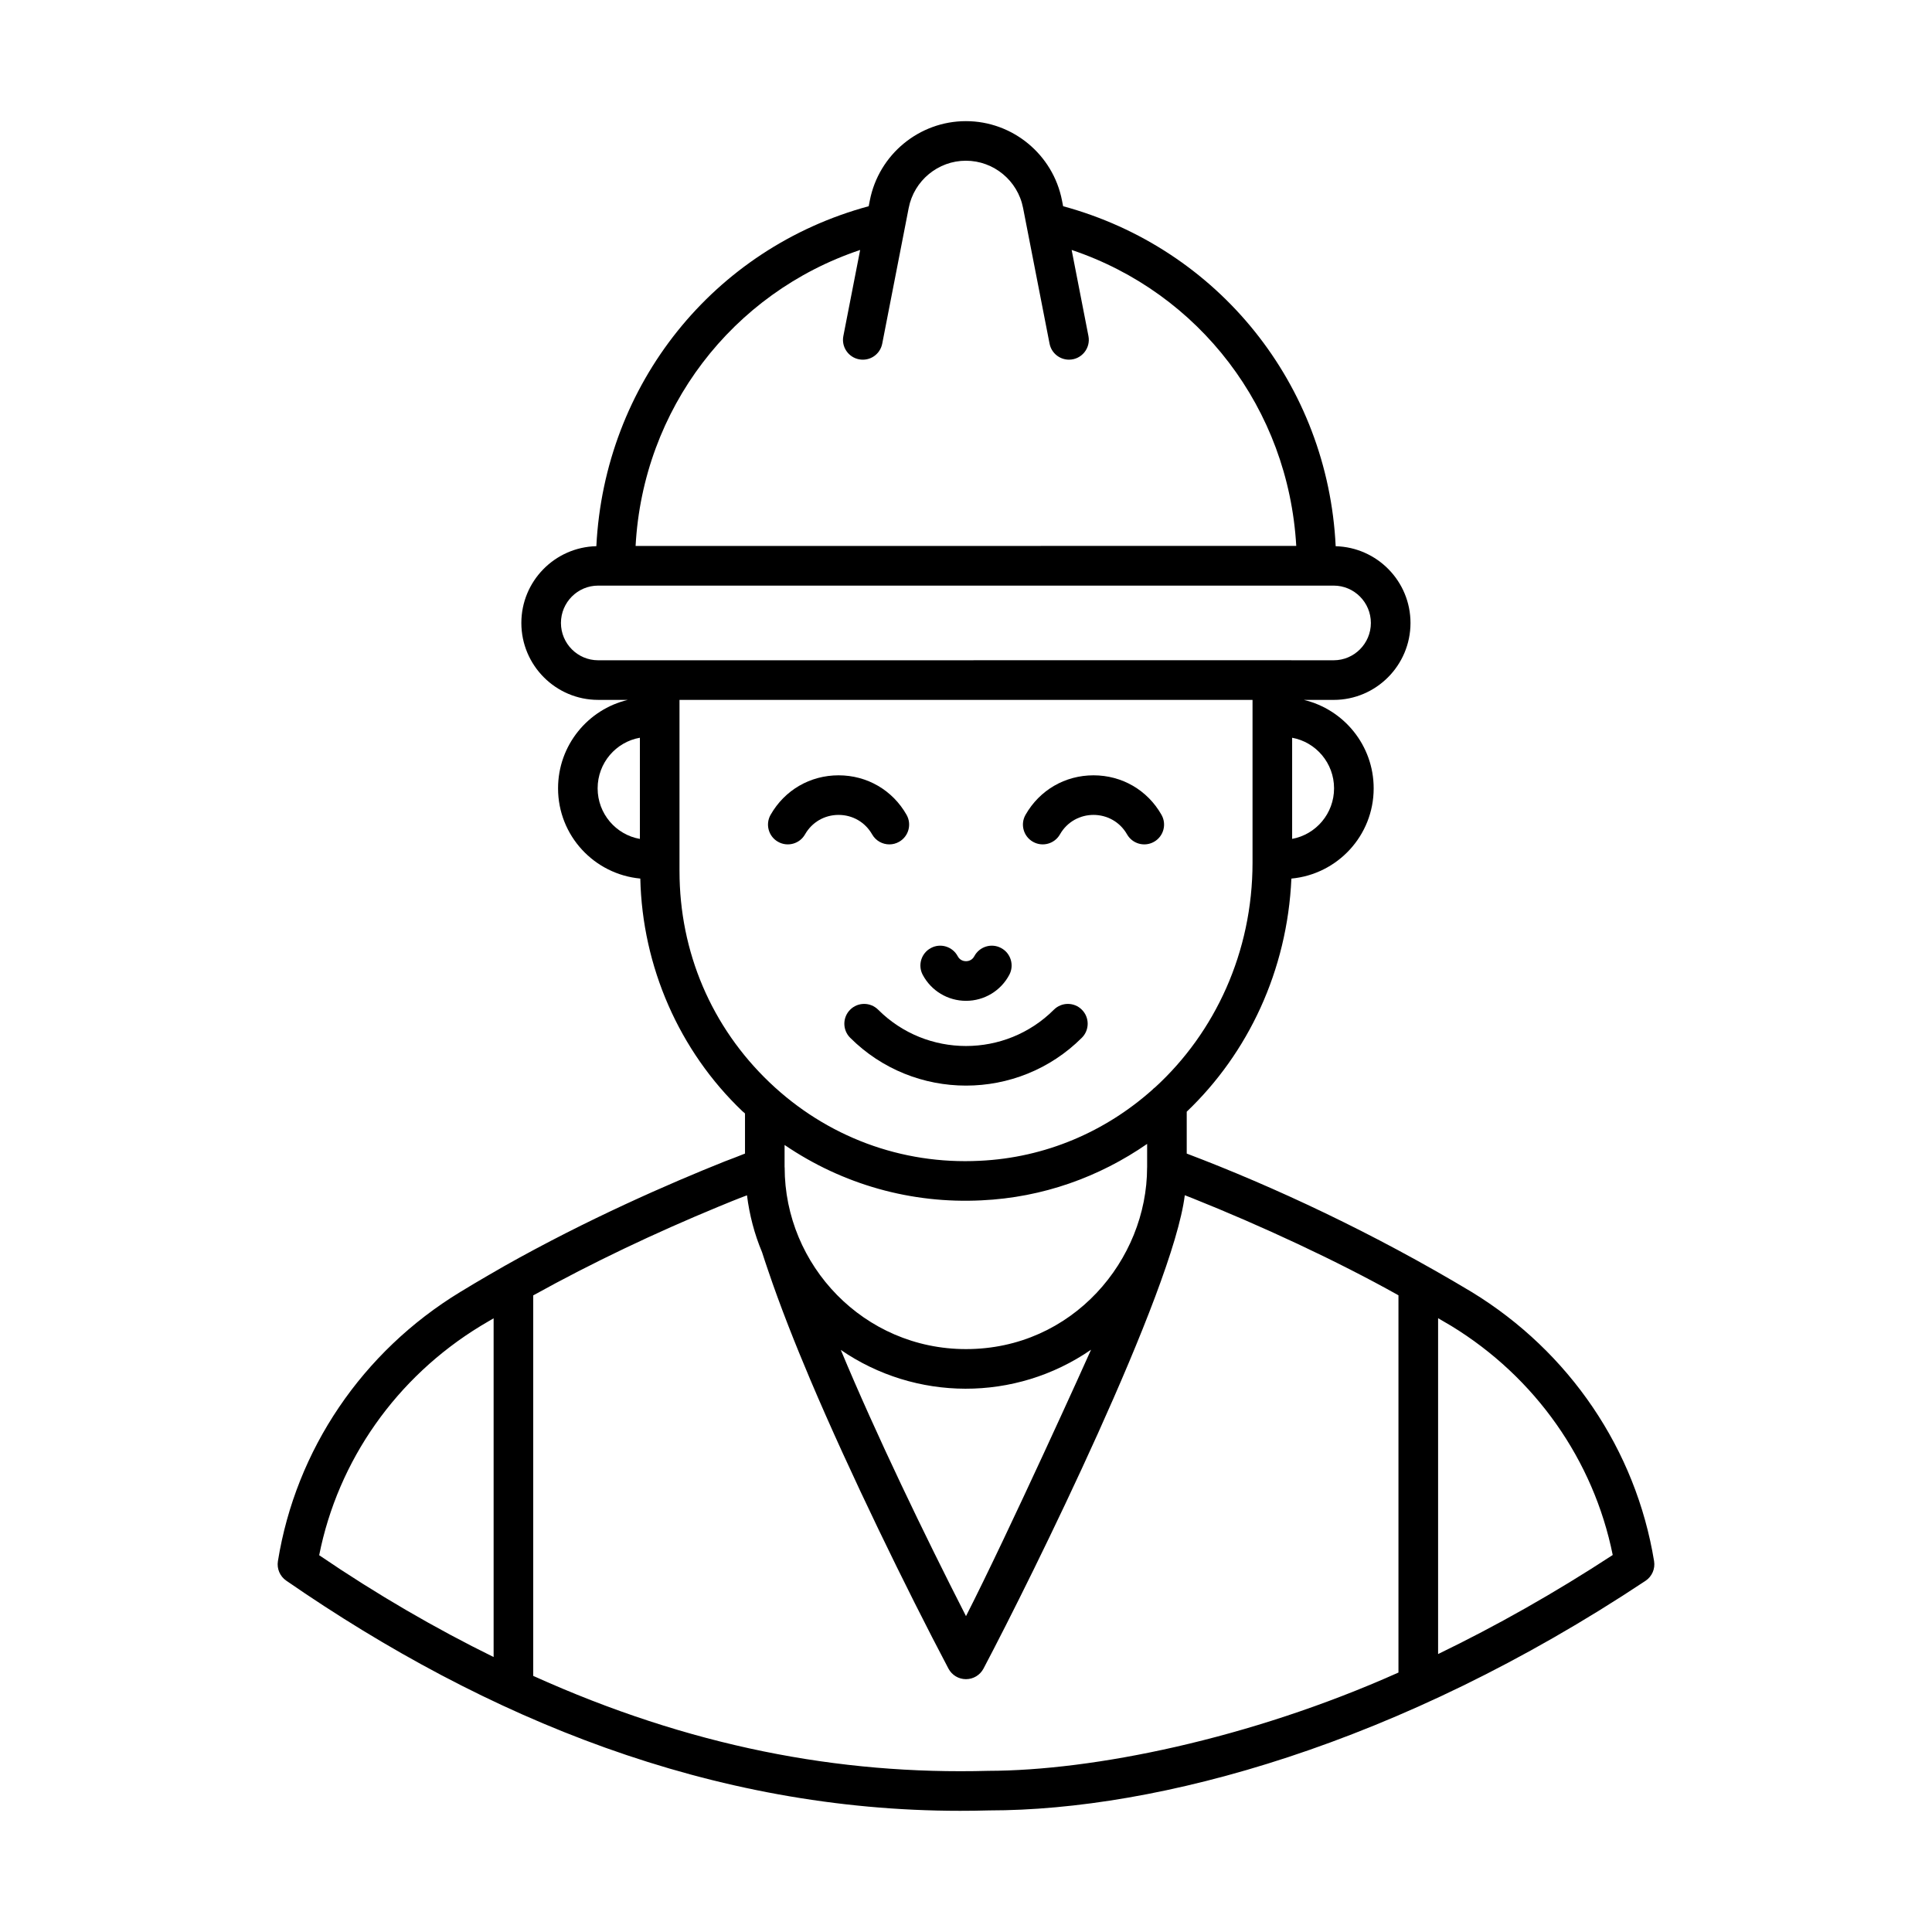 <?xml version="1.0" encoding="UTF-8"?>
<!-- Uploaded to: SVG Repo, www.svgrepo.com, Generator: SVG Repo Mixer Tools -->
<svg fill="#000000" width="800px" height="800px" version="1.1" viewBox="144 144 512 512" xmlns="http://www.w3.org/2000/svg">
 <g>
  <path d="m582.35 557.72c-4.824-29.512-22.422-55.496-48.32-71.316-25.977-15.609-52.59-28-75.535-36.695v-11.098c16.246-15.496 26.645-37.355 27.738-61.777 12.191-1.137 21.805-11.359 21.805-23.914 0-11.398-7.918-20.918-18.496-23.438h7.902c11.219 0 20.352-9.145 20.352-20.387 0-11.066-8.855-20.055-19.828-20.34-2.047-42.719-30.98-78.898-72.23-90.102l-0.301-1.543c-2.379-12.172-13.086-21.004-25.461-21.004s-23.082 8.836-25.461 21.004l-0.301 1.543c-41.129 11.129-70.004 47.16-72.176 90.094-10.996 0.258-19.875 9.262-19.875 20.344 0 11.242 9.129 20.387 20.352 20.387h7.863c-10.578 2.519-18.488 12.043-18.488 23.438 0 12.555 9.605 22.777 21.797 23.914 0.527 23.281 10.27 45.66 27.055 61.652 0.223 0.211 0.465 0.391 0.691 0.598v10.629c-0.785 0.305-1.676 0.652-2.699 1.062l-2.746 1.043c-14.461 5.781-36.348 15.297-58.5 27.797-0.004 0.004-0.008 0.008-0.012 0.012-0.707 0.41-6.406 3.648-11.551 6.793-25.926 15.801-43.527 41.793-48.277 71.312-0.32 1.996 0.531 4 2.195 5.152 53.238 36.781 112.86 61.004 178.6 61.004 2.57 0 5.125-0.035 7.648-0.105 44.93 0 108.62-17.41 173.99-60.848 1.707-1.137 2.602-3.176 2.266-5.211zm-182.35 14.574c-11.016-21.559-23.863-48.203-33.18-70.555 19.762 13.594 46.156 13.848 66.32-0.051-0.566 1.355-21.988 48.746-33.141 70.605zm97.539-219.38c0 6.695-4.809 12.25-11.109 13.398v-26.801c6.305 1.148 11.109 6.707 11.109 13.402zm-125.59-142.67-4.453 22.82c-0.555 2.844 1.305 5.602 4.148 6.156 2.875 0.559 5.598-1.301 6.156-4.148l6.074-31.133c0.031-0.141 0.062-0.273 0.082-0.418l0.859-4.41c1.414-7.254 7.789-12.52 15.156-12.52 7.367 0 13.742 5.266 15.156 12.52 0.137 0.707 7.156 36.664 7.019 35.961 0.492 2.508 2.684 4.242 5.144 4.242 3.336 0 5.785-3.043 5.16-6.254l-4.453-22.824c33.891 11.383 57.449 42.109 59.523 78.438l-175.08 0.004c1.961-36.219 25.539-67.062 59.504-78.434zm-79.293 98.844c0-5.457 4.422-9.895 9.855-9.895h194.93c5.434 0 9.855 4.438 9.855 9.895 0 5.453-4.422 9.891-9.855 9.891 0.699 0-9.258-0.023-194.93 0-5.438 0-9.855-4.438-9.855-9.891zm9.723 43.828c0-6.727 4.852-12.297 11.199-13.41v26.816c-6.348-1.113-11.199-6.68-11.199-13.406zm21.695 21.945v-45.387h151.86v43.129c0 23.723-9.949 45.023-25.801 59.535-0.289 0.219-0.559 0.43-0.797 0.703-12.379 11.016-28.219 17.965-45.711 18.781-20.73 1.043-40.551-6.359-55.652-20.738-15.41-14.688-23.898-34.582-23.898-56.023zm80.047 87.242c16.266-0.762 31.238-6.207 43.879-14.957v6.215c0 0.012-0.008 0.023-0.008 0.035 0 24.449-19.699 48.129-47.992 48.129-27.07 0-48.059-22.203-48.059-48.129 0-0.035-0.02-0.066-0.02-0.102v-5.867c15.438 10.508 33.598 15.609 52.199 14.676zm-132.73 33.277c1.137-0.695 2.277-1.332 3.422-2.016v89.766c-15.344-7.535-30.84-16.516-46.227-26.977 4.988-25.141 20.445-47.156 42.805-60.773zm134.55 117.91c-39.672 1.082-79.293-6.5-120.63-25.16v-100.84c15.875-8.797 32.25-16.531 48.953-23.449 6.215-2.57 6.84-2.731 7.695-3.07 0.652 5.191 1.961 10.238 3.988 15.066 0.484 1.551 1.055 3.203 1.605 4.828 3.176 9.426 7.273 19.734 11.191 28.984 10.418 24.594 25.531 55.57 36.609 76.555 0.91 1.719 2.691 2.793 4.641 2.793 1.949 0 3.731-1.078 4.641-2.797 12.961-24.555 50.191-99.996 53.348-125.45l2.062 0.805c18.043 7.215 38.176 16.527 54.562 25.711v99.977c-39.703 17.75-81.125 26-108.67 26.047zm119.17-30.949v-89.004c1.168 0.695 2.328 1.348 3.492 2.043 22.27 13.605 37.719 35.594 42.785 60.711-15.414 10.078-30.926 18.82-46.277 26.25z"/>
  <path d="m350.18 367.08c2.516 1.434 5.727 0.559 7.156-1.957 1.844-3.231 5.164-5.164 8.891-5.164 3.731 0 7.051 1.93 8.898 5.164 0.969 1.699 2.738 2.648 4.566 2.648 0.883 0 1.77-0.223 2.59-0.691 2.523-1.434 3.394-4.641 1.961-7.156-3.731-6.551-10.469-10.457-18.012-10.457-7.539 0-14.273 3.91-18.008 10.457-1.441 2.516-0.566 5.723 1.957 7.156z"/>
  <path d="m417.74 367.08c2.516 1.434 5.719 0.559 7.156-1.957 3.93-6.887 13.855-6.887 17.789 0 1.438 2.516 4.637 3.394 7.156 1.957 2.523-1.434 3.394-4.641 1.961-7.156-3.731-6.551-10.469-10.457-18.012-10.457-7.539 0-14.273 3.91-18.008 10.457-1.441 2.516-0.566 5.723 1.957 7.156z"/>
  <path d="m423.29 411.58c-12.832 12.828-33.734 12.832-46.57 0-2.059-2.047-5.379-2.043-7.422 0.004-2.051 2.055-2.051 5.375 0 7.426 16.938 16.918 44.477 16.914 61.41 0 2.051-2.051 2.051-5.371 0-7.426-2.039-2.047-5.363-2.051-7.418-0.004z"/>
  <path d="m400.01 409.23c4.816 0 9.219-2.648 11.473-6.906 1.352-2.562 0.375-5.738-2.188-7.094-2.555-1.371-5.738-0.371-7.094 2.18-0.629 1.191-1.75 1.32-2.195 1.32-0.449 0-1.57-0.129-2.199-1.32-1.352-2.551-4.539-3.551-7.094-2.18-2.562 1.355-3.539 4.531-2.188 7.094 2.258 4.258 6.66 6.906 11.484 6.906z"/>
 </g>
</svg>